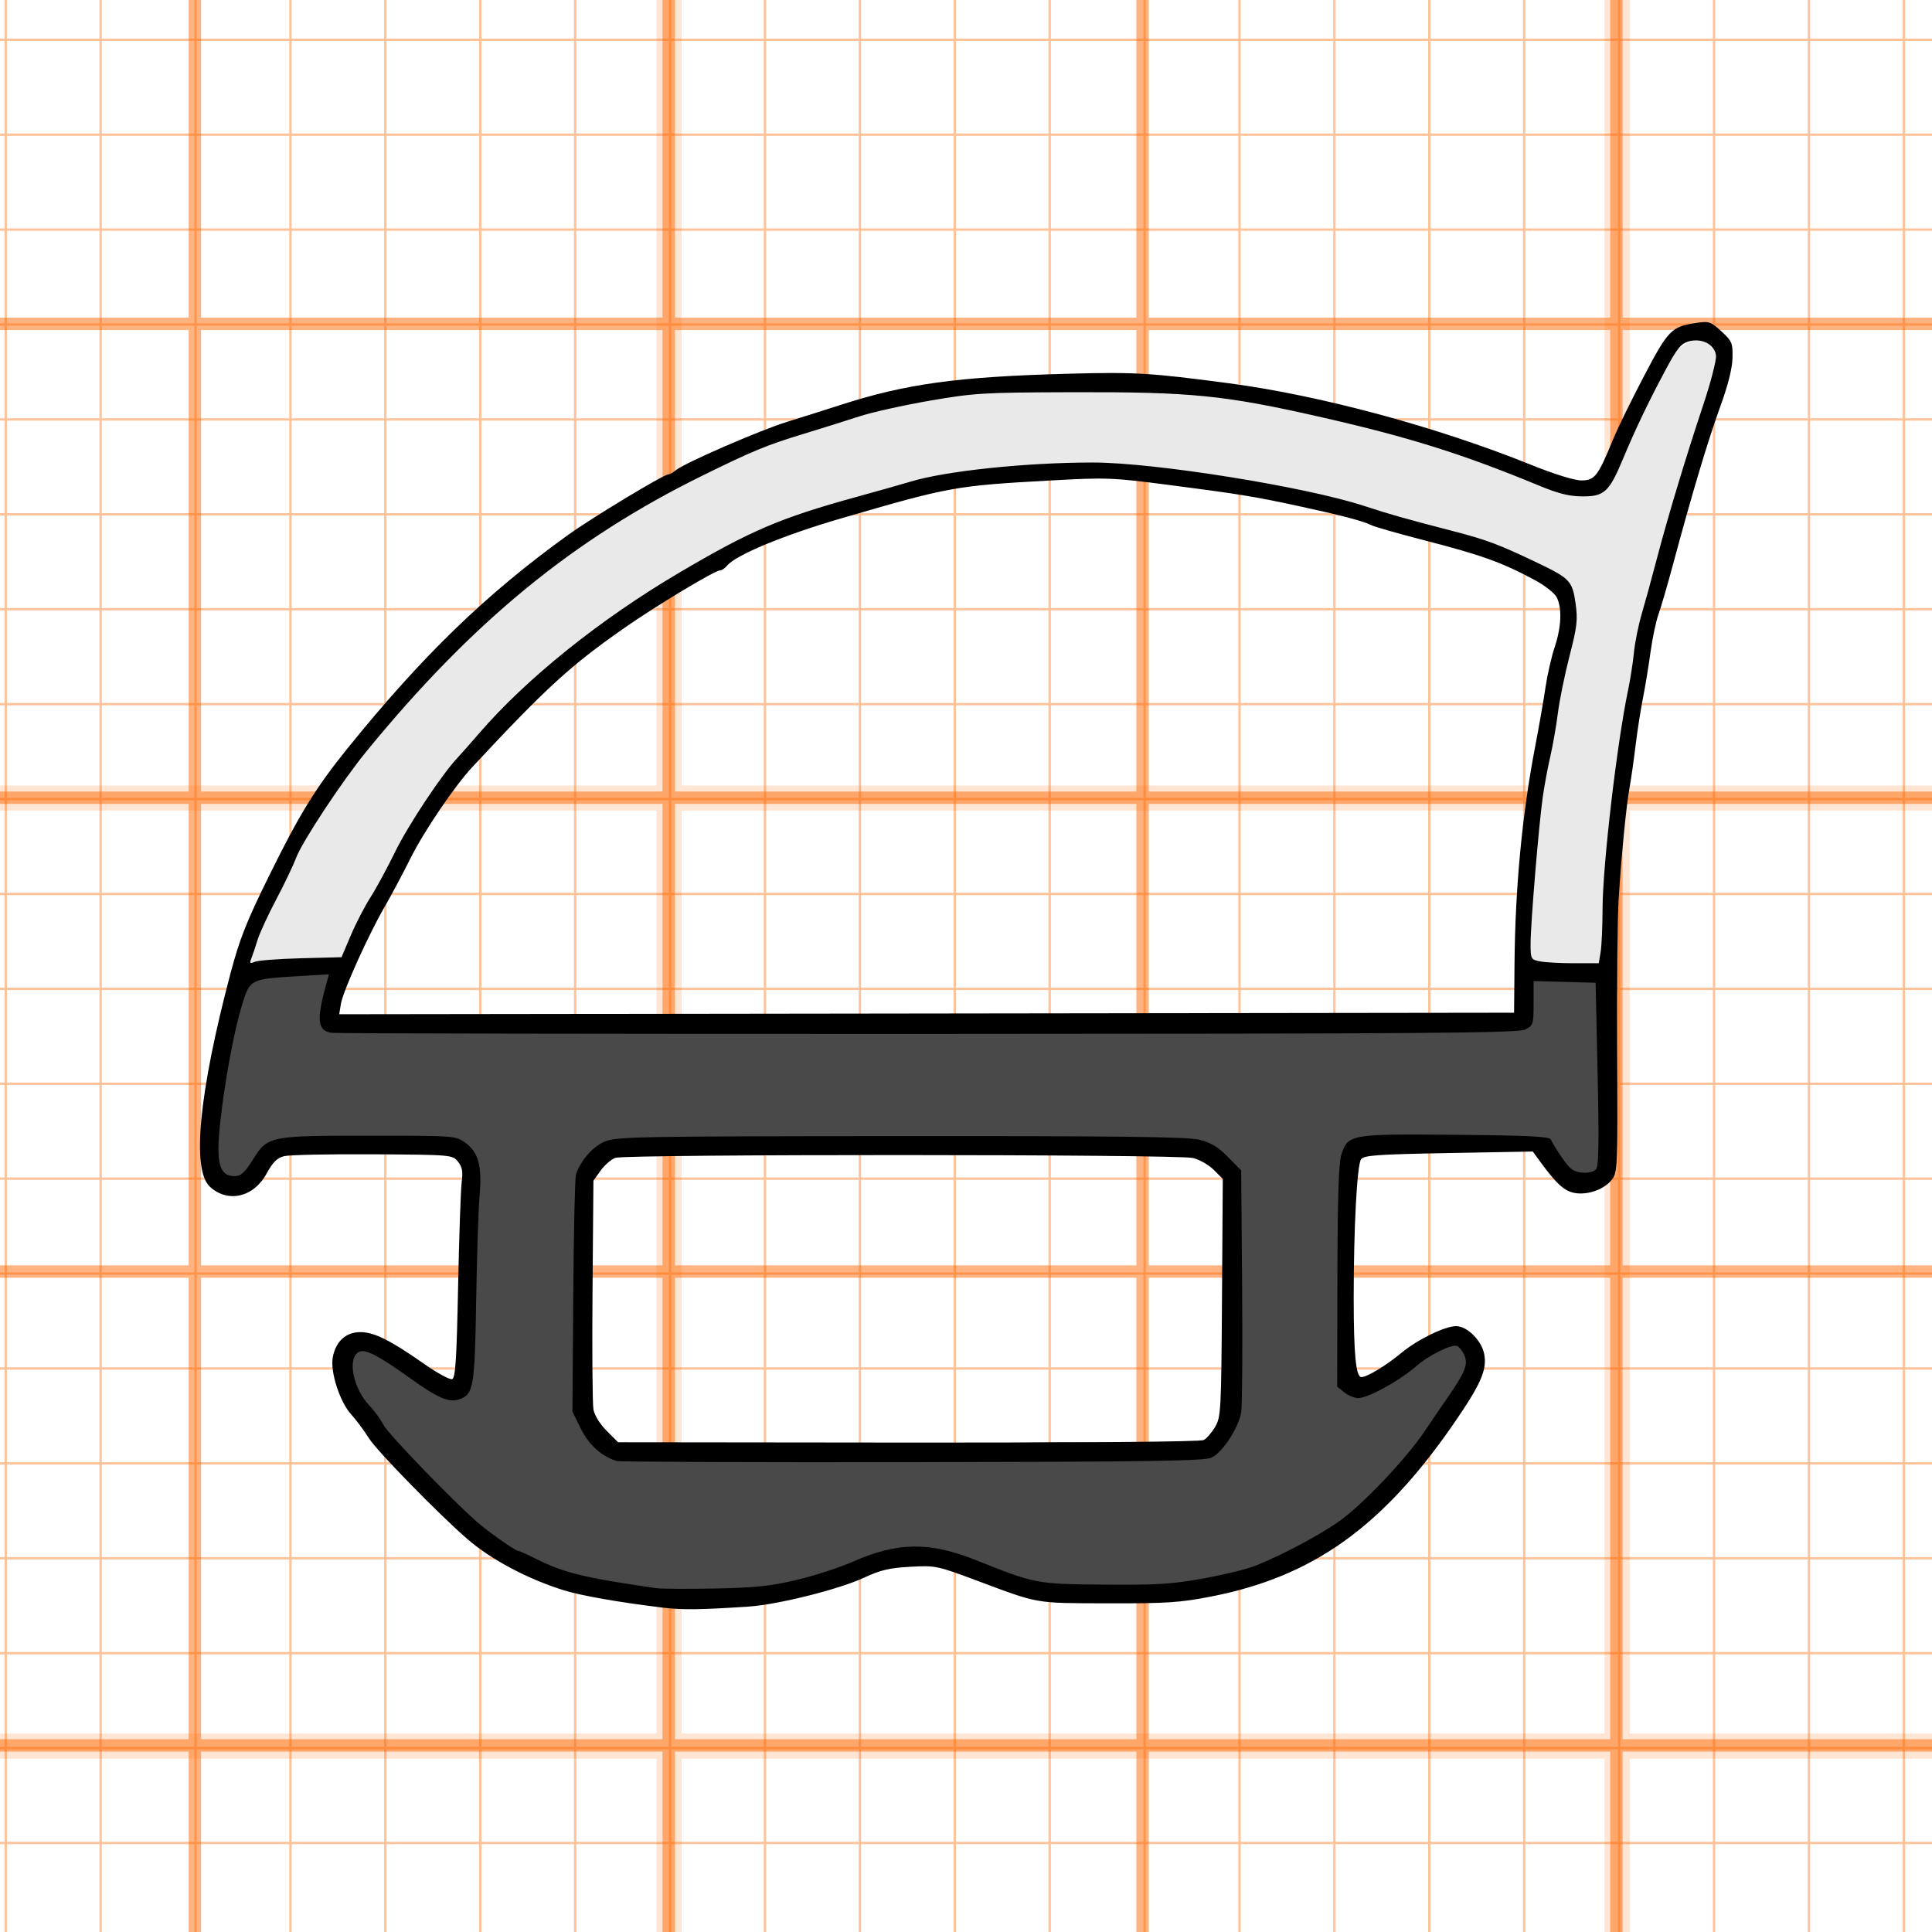<?xml version="1.0" encoding="UTF-8" standalone="no"?>
<!-- Created with Inkscape (http://www.inkscape.org/) -->

<svg
   width="100mm"
   height="100mm"
   viewBox="0 0 100 100"
   version="1.1"
   id="svg1"
   inkscape:export-filename="AU0053_1.svg"
   inkscape:export-xdpi="254"
   inkscape:export-ydpi="254"
   inkscape:version="1.3 (0e150ed6c4, 2023-07-21)"
   sodipodi:docname="AU0053_1.svg"
   xml:space="preserve"
   xmlns:inkscape="http://www.inkscape.org/namespaces/inkscape"
   xmlns:sodipodi="http://sodipodi.sourceforge.net/DTD/sodipodi-0.dtd"
   xmlns="http://www.w3.org/2000/svg"
   xmlns:svg="http://www.w3.org/2000/svg"><sodipodi:namedview
     id="namedview1"
     pagecolor="#ffffff"
     bordercolor="#000000"
     borderopacity="0.25"
     inkscape:showpageshadow="2"
     inkscape:pageopacity="0.0"
     inkscape:pagecheckerboard="0"
     inkscape:deskcolor="#d1d1d1"
     inkscape:document-units="mm"
     showgrid="false"
     inkscape:lockguides="true"
     inkscape:zoom="2.0686841"
     inkscape:cx="170.88158"
     inkscape:cy="200.36892"
     inkscape:window-width="1920"
     inkscape:window-height="1017"
     inkscape:window-x="-8"
     inkscape:window-y="-8"
     inkscape:window-maximized="1"
     inkscape:current-layer="g1"><sodipodi:guide
       position="24.94,89.896"
       orientation="0,377.953"
       id="guide1"
       inkscape:locked="true" /><sodipodi:guide
       position="89.913,95.907"
       orientation="377.953,0"
       id="guide2"
       inkscape:locked="true" /><sodipodi:guide
       position="29.289,10.087"
       orientation="0,-377.953"
       id="guide3"
       inkscape:locked="true" /><sodipodi:guide
       position="10.104,86.954"
       orientation="-377.953,0"
       id="guide4"
       inkscape:locked="true" /><inkscape:grid
       id="grid4"
       units="mm"
       originx="0"
       originy="0"
       spacingx="1"
       spacingy="1"
       empcolor="#0099e5"
       empopacity="0.302"
       color="#0099e5"
       opacity="0.149"
       empspacing="5"
       dotted="false"
       gridanglex="30"
       gridanglez="30"
       visible="false" /></sodipodi:namedview><defs
     id="defs1" /><g
     inkscape:label="Ebene 1"
     inkscape:groupmode="layer"
     id="layer1"><rect
       style="fill:#ffffff;fill-opacity:1;stroke-width:2.335"
       id="rect3"
       width="104.238"
       height="102.575"
       x="-1.663"
       y="-0.384" /><g
       inkscape:groupmode="layer"
       id="layer2"
       inkscape:label="Ebene 2"
       transform="matrix(17.358,0,0,17.358,1338.077,1933.345)"
       style="display:inline"><path
         d="m -77.919,-111.828 v 28.269 m 1.413,-28.269 v 28.269 m 1.413,-28.269 v 28.269 m 1.413,-28.269 v 28.269 m 1.413,-28.269 v 28.269 m 1.413,-28.269 v 28.269 m 1.413,-28.269 v 28.269 m 1.413,-28.269 v 28.269 m 1.413,-28.269 v 28.269 m 1.413,-28.269 v 28.269 m 1.413,-28.269 v 28.269 m 1.413,-28.269 v 28.269 m 1.413,-28.269 v 28.269 m 1.413,-28.269 v 28.269 m 1.413,-28.269 v 28.269 m 1.413,-28.269 v 28.269 m 1.413,-28.269 v 28.269 m 1.413,-28.269 v 28.269 m 1.413,-28.269 v 28.269 m 1.413,-28.269 v 28.269 m 1.413,-28.269 v 28.269 m -28.269,-28.269 h 28.269 m -28.269,1.413 h 28.269 m -28.269,1.413 h 28.269 m -28.269,1.413 h 28.269 m -28.269,1.413 h 28.269 m -28.269,1.413 h 28.269 m -28.269,1.413 h 28.269 m -28.269,1.413 h 28.269 m -28.269,1.413 h 28.269 m -28.269,1.413 h 28.269 m -28.269,1.413 h 28.269 m -28.269,1.413 h 28.269 m -28.269,1.413 h 28.269 m -28.269,1.413 h 28.269 m -28.269,1.413 h 28.269 m -28.269,1.413 h 28.269 m -28.269,1.413 h 28.269 m -28.269,1.413 h 28.269 m -28.269,1.413 h 28.269 m -28.269,1.413 h 28.269 m -28.269,1.413 h 28.269"
         style="display:inline;fill:none;stroke:#ff6600;stroke-width:0.037px;stroke-opacity:0.495"
         id="path17-3" /><path
         d="m -77.919,-111.828 v 28.269 m 2.827,-28.269 v 28.269 m 2.827,-28.269 v 28.269 m 2.827,-28.269 v 28.269 m 2.827,-28.269 v 28.269 m 2.827,-28.269 v 28.269 m 2.827,-28.269 v 28.269 m 2.827,-28.269 v 28.269 m 2.827,-28.269 v 28.269 m 2.827,-28.269 v 28.269 m -25.442,-28.269 h 28.269 m -28.269,2.827 h 28.269 m -28.269,2.827 h 28.269 m -28.269,2.827 h 28.269 m -28.269,2.827 h 28.269 m -28.269,2.827 h 28.269 m -28.269,2.827 h 28.269 m -28.269,2.827 h 28.269 m -28.269,2.827 h 28.269 m -28.269,2.827 h 28.269"
         style="fill:#000000;fill-opacity:1;stroke:#ff6600;stroke-width:0.075px;stroke-opacity:0.169"
         id="path18-1" /><path
         d="m -77.919,-111.828 v 28.269 m 0.283,-28.269 v 28.269 m 0.283,-28.269 v 28.269 m 0.283,-28.269 v 28.269 m 0.283,-28.269 v 28.269 m 0.283,-28.269 v 28.269 m 0.283,-28.269 v 28.269 m 0.283,-28.269 v 28.269 m 0.283,-28.269 v 28.269 m 0.283,-28.269 v 28.269 m 0.283,-28.269 v 28.269 m 0.283,-28.269 v 28.269 m 0.283,-28.269 v 28.269 m 0.283,-28.269 v 28.269 m 0.283,-28.269 v 28.269 m 0.283,-28.269 v 28.269 m 0.283,-28.269 v 28.269 m 0.283,-28.269 v 28.269 m 0.283,-28.269 v 28.269 m 0.283,-28.269 v 28.269 m 0.283,-28.269 v 28.269 m 0.283,-28.269 v 28.269 m 0.283,-28.269 v 28.269 m 0.283,-28.269 v 28.269 m 0.283,-28.269 v 28.269 m 0.283,-28.269 v 28.269 m 0.283,-28.269 v 28.269 m 0.283,-28.269 v 28.269 m 0.283,-28.269 v 28.269 m 0.283,-28.269 v 28.269 m 0.283,-28.269 v 28.269 m 0.283,-28.269 v 28.269 m 0.283,-28.269 v 28.269 m 0.283,-28.269 v 28.269 m 0.283,-28.269 v 28.269 m 0.283,-28.269 v 28.269 m 0.283,-28.269 v 28.269 m 0.283,-28.269 v 28.269 m 0.283,-28.269 v 28.269 m 0.283,-28.269 v 28.269 m 0.283,-28.269 v 28.269 m 0.283,-28.269 v 28.269 m 0.283,-28.269 v 28.269 m 0.283,-28.269 v 28.269 m 0.283,-28.269 v 28.269 m 0.283,-28.269 v 28.269 m 0.283,-28.269 v 28.269 m 0.283,-28.269 v 28.269 m 0.283,-28.269 v 28.269 m 0.283,-28.269 v 28.269 m 0.283,-28.269 v 28.269 m 0.283,-28.269 v 28.269 m 0.283,-28.269 v 28.269 m 0.283,-28.269 v 28.269 m 0.283,-28.269 v 28.269 m 0.283,-28.269 v 28.269 m 0.283,-28.269 v 28.269 m 0.283,-28.269 v 28.269 m 0.283,-28.269 v 28.269 m 0.283,-28.269 v 28.269 m 0.283,-28.269 v 28.269 m 0.283,-28.269 v 28.269 m 0.283,-28.269 v 28.269 m 0.283,-28.269 v 28.269 m 0.283,-28.269 v 28.269 m 0.283,-28.269 v 28.269 m 0.283,-28.269 v 28.269 m 0.283,-28.269 v 28.269 m 0.283,-28.269 v 28.269 m 0.283,-28.269 v 28.269 m 0.283,-28.269 v 28.269 m 0.283,-28.269 v 28.269 m 0.283,-28.269 v 28.269 m 0.283,-28.269 v 28.269 m 0.283,-28.269 v 28.269 m 0.283,-28.269 v 28.269 m 0.283,-28.269 v 28.269 m 0.283,-28.269 v 28.269 m 0.283,-28.269 v 28.269 m 0.283,-28.269 v 28.269 m 0.283,-28.269 v 28.269 m 0.283,-28.269 v 28.269 m 0.283,-28.269 v 28.269 m 0.283,-28.269 v 28.269 m 0.283,-28.269 v 28.269 m 0.283,-28.269 v 28.269 m 0.283,-28.269 v 28.269 m 0.283,-28.269 v 28.269 m 0.283,-28.269 v 28.269 m 0.283,-28.269 v 28.269 m 0.283,-28.269 v 28.269 m 0.283,-28.269 v 28.269 m 0.283,-28.269 v 28.269 m 0.283,-28.269 v 28.269 m 0.283,-28.269 v 28.269 m 0.283,-28.269 v 28.269 m 0.283,-28.269 v 28.269 m 0.283,-28.269 v 28.269 m 0.283,-28.269 v 28.269 m 0.283,-28.269 v 28.269 m -27.987,-28.269 h 28.269 m -28.269,0.283 h 28.269 m -28.269,0.283 h 28.269 m -28.269,0.283 h 28.269 m -28.269,0.283 h 28.269 m -28.269,0.283 h 28.269 m -28.269,0.283 h 28.269 m -28.269,0.283 h 28.269 m -28.269,0.283 h 28.269 m -28.269,0.283 h 28.269 m -28.269,0.283 h 28.269 m -28.269,0.283 h 28.269 m -28.269,0.283 h 28.269 m -28.269,0.283 h 28.269 m -28.269,0.283 h 28.269 m -28.269,0.283 h 28.269 m -28.269,0.283 h 28.269 m -28.269,0.283 h 28.269 m -28.269,0.283 h 28.269 m -28.269,0.283 h 28.269 m -28.269,0.283 h 28.269 m -28.269,0.283 h 28.269 m -28.269,0.283 h 28.269 m -28.269,0.283 h 28.269 m -28.269,0.283 h 28.269 m -28.269,0.283 h 28.269 m -28.269,0.283 h 28.269 m -28.269,0.283 h 28.269 m -28.269,0.283 h 28.269 m -28.269,0.283 h 28.269 m -28.269,0.283 h 28.269 m -28.269,0.283 h 28.269 m -28.269,0.283 h 28.269 m -28.269,0.283 h 28.269 m -28.269,0.283 h 28.269 m -28.269,0.283 h 28.269 m -28.269,0.283 h 28.269 m -28.269,0.283 h 28.269 m -28.269,0.283 h 28.269 m -28.269,0.283 h 28.269 m -28.269,0.283 h 28.269 m -28.269,0.283 h 28.269 m -28.269,0.283 h 28.269 m -28.269,0.283 h 28.269 m -28.269,0.283 h 28.269 m -28.269,0.283 h 28.269 m -28.269,0.283 h 28.269 m -28.269,0.283 h 28.269 m -28.269,0.283 h 28.269 m -28.269,0.283 h 28.269 m -28.269,0.283 h 28.269 m -28.269,0.283 h 28.269 m -28.269,0.283 h 28.269 m -28.269,0.283 h 28.269 m -28.269,0.283 h 28.269 m -28.269,0.283 h 28.269 m -28.269,0.283 h 28.269 m -28.269,0.283 h 28.269 m -28.269,0.283 h 28.269 m -28.269,0.283 h 28.269 m -28.269,0.283 h 28.269 m -28.269,0.283 h 28.269 m -28.269,0.283 h 28.269 m -28.269,0.283 h 28.269 m -28.269,0.283 h 28.269 m -28.269,0.283 h 28.269 m -28.269,0.283 h 28.269 m -28.269,0.283 h 28.269 m -28.269,0.283 h 28.269 m -28.269,0.283 h 28.269 m -28.269,0.283 h 28.269 m -28.269,0.283 h 28.269 m -28.269,0.283 h 28.269 m -28.269,0.283 h 28.269 m -28.269,0.283 h 28.269 m -28.269,0.283 h 28.269 m -28.269,0.283 h 28.269 m -28.269,0.283 h 28.269 m -28.269,0.283 h 28.269 m -28.269,0.283 h 28.269 m -28.269,0.283 h 28.269 m -28.269,0.283 h 28.269 m -28.269,0.283 h 28.269 m -28.269,0.283 h 28.269 m -28.269,0.283 h 28.269 m -28.269,0.283 h 28.269 m -28.269,0.283 h 28.269 m -28.269,0.283 h 28.269 m -28.269,0.283 h 28.269 m -28.269,0.283 h 28.269 m -28.269,0.283 h 28.269 m -28.269,0.283 h 28.269 m -28.269,0.283 h 28.269 m -28.269,0.283 h 28.269 m -28.269,0.283 h 28.269 m -28.269,0.283 h 28.269 m -28.269,0.283 h 28.269 m -28.269,0.283 h 28.269 m -28.269,0.283 h 28.269 m -28.269,0.283 h 28.269"
         style="fill:none;stroke:#ff6600;stroke-width:0.007px;stroke-opacity:0.402"
         id="path19" /></g><g
       id="g16"
       transform="matrix(0.44,0,0,0.44,24.937,32.424)"><path
         style="display:inline;fill:#e9e9e9;fill-opacity:1"
         d="m 122.569,40.254 c -1.751,-5.835 1.038,-14.205 1.384,-20.667 1.35,-6.146 1.857,-12.66 3.587,-18.709 1.981,-5.955 -2.686,-7.434 -7.232,-8.974 -5.869,-2.65 -12.733,-3.699 -18.744,-5.975 -16.685,-4.083 -33.882,-6.397 -50.784,-2.253 -6.437,1.729 -12.917,3.382 -18.943,6.086 -2.861,1.447 -6.578,4.036 -9.795,5.995 C 12.758,1.049 4.218,8.118 -2.591,16.521 c -3.19,3.896 -5.844,7.997 -7.793,12.304 -3.404,3 -3.689,12.806 -9.243,11.773 -3.071,-0.229 -11.455,0.94 -7.527,-4.456 2.149,-4.23 4.329,-9.631 6.88,-13.362 4.119,-6.965 9.911,-12.655 15.341,-18.662 5.78,-5.764 12.267,-11.026 18.83,-15.457 4.251,-2.315 8.258,-5.435 12.494,-7.307 3.582,-1.951 8.005,-4.034 12.394,-5.322 13.902,-5.238 30.54,-4.372 45.123,-3.879 14.61,1.798 29.414,5.884 42.872,11.348 7.728,3.115 6.639,-6.82 9.757,-11.27 0.459,-3.194 10.124,-10.157 9.8,-3.801 -1.699,5.904 -4.23,13.669 -5.833,19.682 -3.979,12.133 -5.927,23.773 -7.489,36.401 -1.158,4.398 0.999,12.948 -1.676,15.977 -1.931,-0.042 -6.85,-0.019 -8.772,-0.237 z"
         id="path22"
         sodipodi:nodetypes="sssssssssssssssssssssssss" /><path
         style="display:inline;fill:#494949;fill-opacity:1"
         d="M 20.233,113.857 C 11.208,113.094 1.812,110.17 -4.272,103.135 -8.271,98.163 -16.28,91.363 -15.843,84.36 c 4.301,-2.053 10.61,10.233 13.628,3.308 0.592,-8.298 0.433,-15.221 0.731,-23.526 -2.294,-6.783 -9.34,-2.104 -14.775,-3.201 -5.007,-0.928 -10.199,1.99 -13.016,5.677 -4.378,-3.113 -1.009,-13.121 -0.959,-17.873 -0.165,-5.847 4.748,-9.61 10.359,-8.635 4.74,-1.39 -0.789,6.87 4.242,6.783 45.631,0.105 88.389,0.419 134.018,-0.045 5.847,2.123 2.487,-5.71 5.175,-5.722 l 7.672,-0.034 c 3.182,-0.014 1.218,16.723 0.57,23.994 -4.461,1.693 -5.764,-6.453 -10.951,-4.161 -6.149,0.129 -11.906,-0.695 -17.978,0.409 -3.23,4.481 -0.765,10.482 -1.401,15.861 -0.009,4.213 0.29,6.575 0.281,10.788 4.976,4.04 9.064,-3.48 14.015,-3.844 2.494,5.042 -5.249,11.056 -7.764,15.317 -7.939,9.814 -21.826,15.455 -34.275,14.712 -6.341,0.563 -12.274,-1.478 -17.995,-4.121 -6.185,-2.607 -11.846,0.975 -17.65,2.69 -5.753,1.428 -9.808,1.504 -15.69,1.224 z M 86.057,95.308 c 5.635,-4.082 1.742,-9.372 2.373,-15.203 -0.034,-5.405 -0.392,-10.091 -0.434,-15.496 -2.782,-4.092 -6.504,-3.947 -10.988,-3.74 -20.276,-0.064 -40.155,-0.127 -60.424,0.411 -8.385,1.891 -3.472,12.44 -4.593,18.574 0.077,4.502 -0.282,8.693 0.062,13.134 1.318,4.586 4.66,4.786 9.128,3.937 21.355,-0.036 56.505,-2.217 62.839,0.162 l 1.625,-0.855 z"
         id="path17"
         sodipodi:nodetypes="cssssssssssssscssscssssscccssssssssc" /><path
         style="display:inline;fill:#000000;fill-opacity:1"
         d="m 21.247,115.419 c -5.132,-0.622 -9.638,-1.416 -11.662,-2.055 -4.254,-1.343 -8.476,-3.589 -11.257,-5.988 -3.303,-2.851 -10.62,-10.333 -11.577,-11.839 -0.616,-0.97 -1.56,-2.24 -2.097,-2.822 -1.35,-1.463 -2.504,-5.032 -2.182,-6.746 0.351,-1.871 1.543,-2.955 3.251,-2.955 1.61,0 3.514,0.949 7.473,3.723 1.563,1.095 3.058,1.908 3.322,1.807 0.384,-0.147 0.524,-2.331 0.696,-10.883 0.118,-5.884 0.309,-11.418 0.423,-12.299 0.162,-1.248 0.064,-1.777 -0.444,-2.405 -0.647,-0.798 -0.726,-0.805 -9.995,-0.862 -5.139,-0.031 -9.839,0.067 -10.444,0.218 -0.836,0.209 -1.333,0.702 -2.07,2.056 -1.519,2.791 -4.564,3.491 -6.675,1.534 -2.155,-1.997 -1.279,-11.064 2.419,-25.047 1.074,-4.062 1.877,-6.098 4.523,-11.465 3.598,-7.301 5.481,-10.368 9.187,-14.963 8.842,-10.964 16.354,-18.238 26.022,-25.2 2.783,-2.004 11.218,-7.098 11.764,-7.106 0.179,-0.002 0.576,-0.221 0.882,-0.486 0.94,-0.813 9.906,-4.717 13.081,-5.695 1.649,-0.508 4.427,-1.387 6.174,-1.952 7.835,-2.538 13.859,-3.368 26.968,-3.717 7.846,-0.209 9.647,-0.101 18.893,1.126 10.711,1.421 24.389,5.109 35.378,9.537 2.853,1.15 5.22,1.889 6.051,1.889 1.565,0 1.955,-0.502 3.702,-4.763 0.557,-1.358 2.208,-4.743 3.67,-7.521 2.859,-5.433 3.223,-5.805 6.117,-6.239 1.533,-0.23 1.724,-0.167 2.983,0.987 1.253,1.148 1.342,1.362 1.305,3.122 -0.026,1.243 -0.524,3.216 -1.455,5.77 -1.416,3.884 -3.319,10.244 -5.54,18.521 -0.651,2.425 -1.424,5.079 -1.717,5.896 -0.293,0.818 -0.711,2.802 -0.929,4.41 -0.217,1.608 -0.616,4.035 -0.887,5.393 -0.271,1.358 -0.666,3.898 -0.878,5.644 -0.212,1.746 -0.53,3.969 -0.706,4.939 -0.388,2.136 -0.942,7.788 -1.279,13.053 -0.137,2.134 -0.216,10.242 -0.177,18.017 0.07,13.771 0.053,14.161 -0.651,15.056 -0.891,1.133 -2.847,1.817 -4.377,1.53 -1.169,-0.219 -2.108,-1.064 -3.899,-3.509 l -0.998,-1.362 -9.898,0.181 c -8.459,0.154 -9.957,0.261 -10.304,0.736 -0.472,0.646 -0.868,8.084 -0.865,16.27 0.002,6.692 0.26,9.349 0.907,9.349 0.67,0 2.908,-1.358 4.734,-2.872 1.87,-1.551 5.081,-3.117 6.401,-3.122 1.308,-0.005 3.014,1.695 3.315,3.303 0.347,1.852 -0.412,3.567 -3.655,8.258 -8.368,12.103 -16.556,17.926 -28.462,20.244 -3.699,0.72 -5.235,0.821 -12.171,0.801 -8.696,-0.025 -7.978,0.1 -15.483,-2.704 -4.611,-1.722 -4.796,-1.76 -7.761,-1.595 -2.439,0.136 -3.509,0.389 -5.427,1.283 -2.942,1.37 -10.134,3.171 -13.574,3.399 -5.761,0.381 -7.791,0.405 -10.142,0.12 z m 15.764,-3.247 c 2.073,-0.489 5.068,-1.461 6.656,-2.159 5.244,-2.306 9.004,-2.354 14.445,-0.184 7.052,2.812 7.088,2.818 15.126,2.889 6.175,0.054 7.932,-0.055 11.612,-0.72 2.385,-0.431 5.115,-1.091 6.067,-1.467 3.603,-1.42 8.724,-4.217 10.747,-5.87 3.202,-2.616 7.697,-7.524 9.542,-10.417 0.194,-0.304 1.189,-1.762 2.211,-3.239 2.314,-3.345 2.657,-4.198 2.143,-5.328 -0.216,-0.474 -0.584,-0.935 -0.819,-1.025 -0.678,-0.26 -3.23,1.033 -5.043,2.557 -2.005,1.684 -5.487,3.565 -6.602,3.565 -0.444,0 -1.182,-0.304 -1.64,-0.676 l -0.833,-0.676 0.029,-12.994 c 0.021,-9.395 0.151,-13.362 0.47,-14.323 0.787,-2.369 1.073,-2.417 13.505,-2.301 8.506,0.079 11.019,0.204 11.134,0.552 0.082,0.247 0.665,1.199 1.296,2.117 0.95,1.382 1.358,1.686 2.379,1.774 0.747,0.064 1.396,-0.091 1.647,-0.393 0.309,-0.372 0.354,-3.23 0.179,-11.219 l -0.235,-10.719 -3.649,-0.1 -3.649,-0.1 v 2.601 c 0,2.482 -0.044,2.624 -0.97,3.099 -0.825,0.423 -11.324,0.501 -70.115,0.518 -38.029,0.011 -69.662,-0.047 -70.294,-0.128 -1.71,-0.22 -1.832,-1.522 -0.565,-6.034 l 0.239,-0.85 -3.672,0.223 c -5.627,0.342 -5.628,0.343 -6.572,3.44 -0.946,3.101 -2.038,9.017 -2.556,13.838 -0.509,4.741 -0.096,6.252 1.707,6.243 0.738,-0.004 1.174,-0.398 2.139,-1.934 1.755,-2.795 1.896,-2.824 13.781,-2.824 9.884,0 10.073,0.014 11.175,0.8 1.574,1.123 2.024,2.752 1.719,6.224 -0.138,1.57 -0.32,7.124 -0.405,12.343 -0.165,10.192 -0.311,11.057 -1.962,11.637 -1.241,0.436 -2.529,-0.118 -5.906,-2.544 -3.709,-2.664 -5.269,-3.445 -5.988,-2.995 -1.324,0.828 -0.587,4.347 1.322,6.312 0.551,0.567 1.277,1.567 1.613,2.221 0.59,1.149 8.972,9.784 11.474,11.821 1.609,1.31 4.131,3.04 4.432,3.04 0.131,0 1.055,0.412 2.053,0.916 3.254,1.643 5.676,2.234 14.162,3.455 0.582,0.084 3.678,0.101 6.879,0.039 4.709,-0.092 6.541,-0.283 9.591,-1.003 z m -21.123,-13.996 c -1.748,-0.501 -3.301,-1.897 -4.242,-3.813 l -0.983,-2.001 0.097,-13.582 c 0.053,-7.47 0.195,-13.897 0.315,-14.283 0.503,-1.616 1.992,-3.324 3.41,-3.912 1.355,-0.561 4.069,-0.61 34.808,-0.629 25.859,-0.016 33.742,0.081 35.139,0.429 1.341,0.334 2.197,0.852 3.351,2.028 l 1.55,1.579 0.108,13.479 c 0.059,7.413 0.014,14.124 -0.1,14.912 -0.262,1.811 -2.171,4.761 -3.489,5.393 -0.828,0.397 -7.076,0.491 -35.166,0.533 -18.788,0.028 -34.446,-0.032 -34.798,-0.133 z M 84.928,95.71 c 0.341,-0.183 0.943,-0.88 1.338,-1.549 0.685,-1.162 0.723,-1.857 0.81,-15.196 L 87.168,64.987 86.103,63.922 C 85.517,63.336 84.416,62.709 83.657,62.53 81.764,62.082 16.878,62.067 15.702,62.514 15.208,62.702 14.427,63.383 13.968,64.027 l -0.835,1.171 -0.106,12.876 c -0.058,7.082 -0.01,13.401 0.108,14.043 0.125,0.683 0.77,1.723 1.558,2.51 l 1.344,1.344 34.136,0.036 c 20.72,0.022 34.38,-0.095 34.756,-0.296 z M 121.487,39.621 c 0.079,-8.892 0.898,-17.512 2.412,-25.4 0.465,-2.425 1.02,-5.6 1.233,-7.056 0.213,-1.455 0.698,-3.583 1.079,-4.729 0.79,-2.376 0.882,-4.57 0.245,-5.854 -0.24,-0.485 -1.389,-1.394 -2.552,-2.02 -3.902,-2.099 -6.278,-2.955 -13.031,-4.694 -3.093,-0.796 -5.923,-1.608 -6.287,-1.803 -0.833,-0.446 -3.528,-1.15 -8.593,-2.245 -5.084,-1.099 -6.955,-1.403 -15.303,-2.483 -6.534,-0.846 -7.224,-0.871 -13.758,-0.508 -11.277,0.626 -11.823,0.725 -24.615,4.448 -6.783,1.974 -12.407,4.303 -13.462,5.574 -0.254,0.306 -0.626,0.557 -0.827,0.557 -0.615,0 -7.583,4.195 -11.341,6.828 C 10.365,4.665 7.582,7.214 -1.088,16.514 c -2.105,2.258 -5.701,7.56 -7.298,10.76 -0.92,1.843 -2.277,4.392 -3.017,5.664 -1.905,3.277 -4.926,9.968 -5.165,11.44 l -0.202,1.242 69.103,-0.089 69.103,-0.089 z m -142.75,-0.586 4.763,-0.123 1.084,-2.556 c 0.596,-1.406 1.643,-3.429 2.325,-4.496 0.682,-1.067 1.996,-3.491 2.919,-5.386 1.496,-3.071 5.509,-9.119 7.313,-11.018 0.368,-0.388 1.498,-1.666 2.51,-2.84 C 5.236,6.138 13.873,-0.803 23.187,-6.299 c 8.405,-4.96 11.945,-6.476 20.814,-8.914 2.619,-0.72 5.477,-1.529 6.35,-1.797 4.129,-1.271 13.587,-2.27 21.519,-2.273 7.24,-0.003 24.998,2.838 31.926,5.107 3.052,1 4.621,1.444 10.583,2.996 3.899,1.015 5.32,1.552 9.878,3.734 3.732,1.786 4.04,2.115 4.407,4.711 0.278,1.963 0.19,2.737 -0.706,6.211 -0.563,2.183 -1.181,5.215 -1.373,6.739 -0.193,1.524 -0.592,3.81 -0.889,5.081 -0.296,1.27 -0.695,3.414 -0.886,4.763 -0.469,3.315 -1.434,14.92 -1.434,17.246 0,1.818 0.034,1.882 1.102,2.095 0.606,0.121 2.411,0.22 4.011,0.22 h 2.908 l 0.219,-1.323 c 0.12,-0.728 0.222,-2.99 0.226,-5.027 0.01,-5.119 1.679,-19.45 2.999,-25.753 0.264,-1.261 0.576,-3.266 0.694,-4.455 0.117,-1.189 0.536,-3.253 0.929,-4.586 0.394,-1.333 1.172,-4.17 1.73,-6.305 1.301,-4.977 3.451,-12.112 5.494,-18.23 0.886,-2.653 1.56,-5.272 1.497,-5.818 -0.15,-1.309 -1.681,-2.09 -3.227,-1.647 -0.905,0.259 -1.376,0.85 -2.775,3.479 -2.023,3.8 -3.483,6.857 -4.941,10.346 -1.618,3.871 -2.189,4.403 -4.725,4.401 -1.599,-0.002 -2.824,-0.308 -5.259,-1.315 -8.858,-3.663 -15.218,-5.661 -25.4,-7.979 -11.498,-2.618 -15.311,-3.002 -29.457,-2.961 -10.434,0.03 -11.454,0.091 -16.712,0.999 -3.08,0.532 -6.81,1.364 -8.29,1.849 -1.48,0.485 -4.466,1.422 -6.637,2.082 -4.22,1.283 -5.936,1.992 -11.753,4.854 -15.285,7.521 -27.128,17.24 -39.604,32.5 -2.853,3.49 -7.545,10.6 -8.261,12.519 -0.33,0.885 -1.381,3.084 -2.336,4.886 -0.954,1.802 -1.941,3.945 -2.192,4.763 -0.252,0.817 -0.579,1.791 -0.728,2.165 -0.229,0.573 -0.165,0.633 0.408,0.386 0.373,-0.161 2.822,-0.348 5.441,-0.416 z"
         id="path16" /></g></g></svg>
